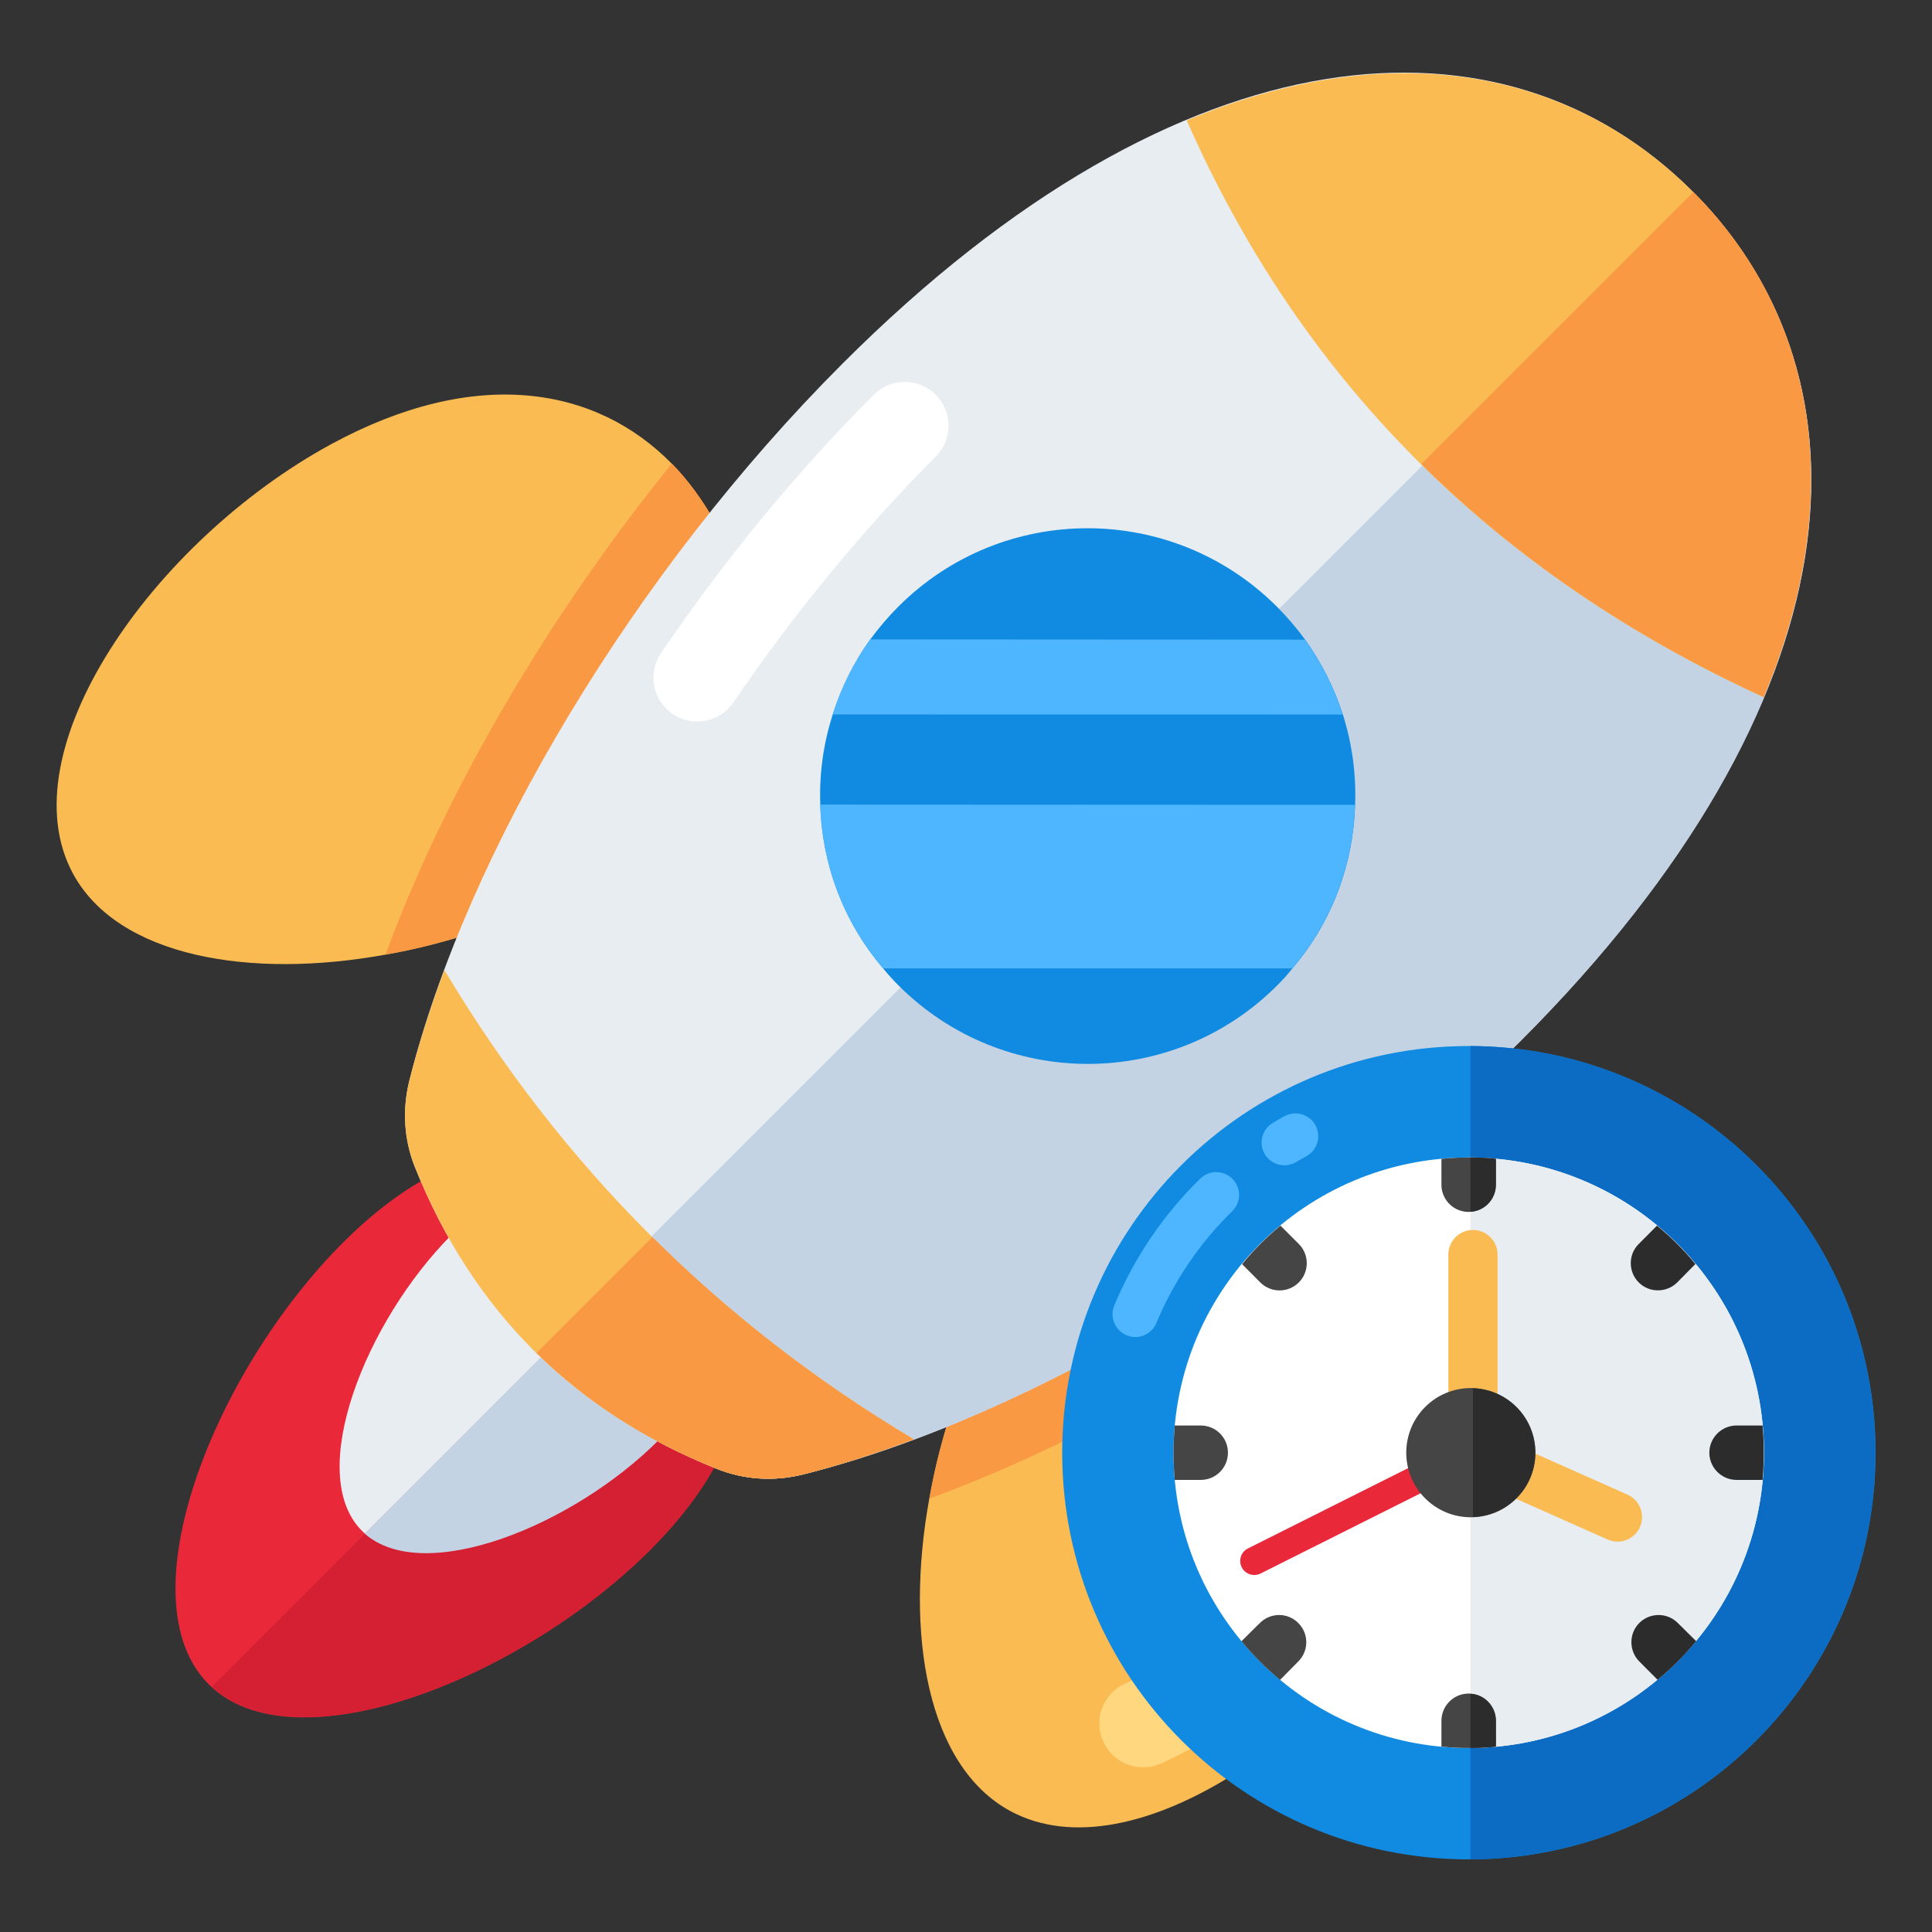 <svg width="24" height="24" viewBox="0 0 24 24" fill="none" xmlns="http://www.w3.org/2000/svg">
<rect x="0" y="0" width="24" height="24" fill="#333333" stroke="none"/>
<g clip-path="url(#clip0_2463_17555)">
<path d="M8.076 19.254C6.472 20.858 3.645 21.976 2.592 20.922C1.538 19.868 2.656 17.041 4.259 15.438C5.863 13.834 7.345 14.061 8.399 15.115C9.453 16.169 9.68 17.651 8.076 19.254Z" fill="#E9293A"/>
<path d="M8.181 17.894C7.122 18.954 5.275 19.701 4.535 19.052C4.521 19.041 4.506 19.026 4.495 19.015C3.788 18.308 4.539 16.41 5.616 15.333C6.694 14.252 7.691 14.404 8.399 15.115C8.41 15.126 8.421 15.141 8.432 15.152C8.468 15.188 8.504 15.228 8.537 15.268C9.121 15.961 9.183 16.893 8.181 17.894Z" fill="#E8EDF2"/>
<path d="M8.433 15.153L2.633 20.953C3.714 21.946 6.492 20.839 8.077 19.254C9.662 17.669 9.455 16.205 8.433 15.153Z" fill="#D42032"/>
<path d="M8.178 17.894C7.118 18.954 5.271 19.701 4.531 19.052L8.428 15.151C8.464 15.188 8.5 15.227 8.533 15.267C9.117 15.96 9.179 16.893 8.178 17.894Z" fill="#C4D3E4"/>
<path d="M7.122 11.05C6.407 11.439 5.593 11.717 4.787 11.859C3.105 12.165 1.471 11.886 0.909 10.857C0.076 9.328 1.902 6.725 4.106 5.522C5.906 4.542 7.401 4.799 8.343 5.758C8.552 5.972 8.735 6.224 8.887 6.5C9.72 8.029 9.327 9.848 7.122 11.05ZM12.546 22.495C11.517 21.932 11.239 20.299 11.544 18.616C11.686 17.81 11.965 16.996 12.353 16.281C13.556 14.077 15.374 13.683 16.904 14.516C17.179 14.669 17.431 14.851 17.645 15.06C18.604 16.003 18.861 17.497 17.881 19.297C16.678 21.501 14.075 23.328 12.546 22.495Z" fill="#FABB53"/>
<path d="M14.201 21.954C13.992 21.954 13.793 21.833 13.703 21.63C13.581 21.355 13.706 21.033 13.981 20.912C14.488 20.688 15.059 20.262 15.547 19.744C15.752 19.526 16.097 19.515 16.316 19.721C16.535 19.927 16.545 20.272 16.339 20.491C15.746 21.12 15.065 21.623 14.42 21.908C14.349 21.939 14.274 21.954 14.201 21.954Z" fill="#FFD77F"/>
<path d="M7.125 11.05C6.41 11.438 5.595 11.717 4.789 11.859C5.528 9.845 6.801 7.667 8.346 5.758C8.555 5.972 8.737 6.224 8.89 6.5C9.722 8.029 9.329 9.848 7.125 11.05ZM17.648 15.06C15.738 16.605 13.561 17.877 11.546 18.616C11.688 17.81 11.967 16.996 12.355 16.281C13.558 14.077 15.376 13.683 16.906 14.516C17.182 14.668 17.433 14.851 17.648 15.06Z" fill="#F99944"/>
<path d="M18.883 12.936C16.301 15.518 12.824 17.602 9.972 18.317C9.616 18.405 9.241 18.384 8.898 18.244C7.117 17.529 5.871 16.284 5.156 14.503C5.017 14.16 4.996 13.785 5.084 13.429C5.799 10.576 7.883 7.1 10.465 4.518C14.715 0.268 18.701 0.053 21.025 2.378C23.347 4.7 23.133 8.686 18.883 12.936Z" fill="#E8EDF2"/>
<path d="M8.661 8.963C8.556 8.963 8.449 8.933 8.355 8.869C8.107 8.7 8.042 8.361 8.211 8.113C9.012 6.937 9.901 5.857 10.854 4.904C11.066 4.691 11.411 4.691 11.623 4.903C11.836 5.116 11.836 5.461 11.623 5.673C10.731 6.566 9.863 7.621 9.111 8.725C9.006 8.88 8.835 8.963 8.661 8.963Z" fill="white"/>
<path d="M21.05 2.402L6.656 16.796C7.275 17.408 8.022 17.892 8.901 18.244C9.244 18.384 9.619 18.405 9.975 18.317C12.828 17.602 16.304 15.518 18.886 12.936C23.122 8.7 23.348 4.728 21.05 2.402Z" fill="#C4D3E4"/>
<path d="M5.52 12.049C5.345 12.52 5.196 12.982 5.084 13.428C4.996 13.785 5.017 14.16 5.156 14.502C5.871 16.284 7.117 17.529 8.898 18.244C9.241 18.383 9.616 18.405 9.972 18.316C10.418 18.205 10.881 18.055 11.352 17.88C8.917 16.427 6.973 14.484 5.52 12.049Z" fill="#FABB53"/>
<path d="M8.104 15.367L6.664 16.807C7.281 17.413 8.024 17.893 8.898 18.244C9.24 18.384 9.615 18.405 9.971 18.317C10.418 18.205 10.88 18.056 11.351 17.88C10.148 17.163 9.067 16.324 8.104 15.367Z" fill="#F99944"/>
<path d="M21.906 8.66C22.966 6.118 22.541 3.893 21.025 2.377C19.509 0.861 17.284 0.436 14.742 1.496C16.136 4.662 18.476 7.087 21.906 8.66Z" fill="#FABB53"/>
<path d="M15.865 12.242C14.566 13.541 12.461 13.541 11.162 12.242C11.095 12.175 11.031 12.105 10.972 12.031C10.471 11.444 10.211 10.724 10.19 9.995C10.176 9.617 10.227 9.24 10.345 8.875C10.45 8.546 10.605 8.23 10.811 7.943C10.915 7.802 11.03 7.665 11.159 7.536C12.458 6.237 14.563 6.237 15.865 7.539C15.993 7.668 16.109 7.804 16.213 7.946C16.419 8.233 16.575 8.549 16.682 8.876C16.797 9.242 16.848 9.62 16.834 9.998C16.813 10.726 16.553 11.447 16.055 12.03C15.996 12.105 15.932 12.175 15.865 12.242Z" fill="#108BE1"/>
<path d="M17.656 5.764C18.827 6.923 20.238 7.893 21.91 8.66C22.968 6.122 22.546 3.901 21.036 2.385L17.656 5.764Z" fill="#F99944"/>
<path d="M16.68 8.876L10.343 8.875C10.447 8.546 10.603 8.23 10.809 7.943L16.211 7.946C16.417 8.233 16.573 8.549 16.68 8.876ZM16.053 12.03L10.97 12.03C10.469 11.444 10.209 10.723 10.188 9.995L16.832 9.998C16.811 10.726 16.551 11.447 16.053 12.03Z" fill="#4DB6FF"/>
<path d="M18.247 23.098C21.038 23.098 23.299 20.836 23.299 18.046C23.299 15.256 21.038 12.994 18.247 12.994C15.457 12.994 13.195 15.256 13.195 18.046C13.195 20.836 15.457 23.098 18.247 23.098Z" fill="#108BE1"/>
<path d="M15.956 14.476C15.859 14.476 15.765 14.427 15.712 14.338C15.632 14.204 15.676 14.03 15.81 13.95C15.858 13.921 15.907 13.893 15.956 13.866C16.093 13.791 16.266 13.841 16.341 13.978C16.416 14.115 16.366 14.287 16.229 14.363C16.186 14.386 16.143 14.411 16.101 14.436C16.055 14.463 16.005 14.476 15.956 14.476Z" fill="#4DB6FF"/>
<path d="M14.104 16.609C14.067 16.609 14.03 16.602 13.995 16.587C13.85 16.527 13.782 16.361 13.842 16.217C14.09 15.623 14.449 15.093 14.91 14.641C15.022 14.532 15.202 14.534 15.311 14.645C15.421 14.757 15.419 14.937 15.307 15.046C14.9 15.445 14.583 15.912 14.365 16.435C14.32 16.544 14.214 16.609 14.104 16.609Z" fill="#4DB6FF"/>
<path d="M18.266 12.994V23.097C21.046 23.086 23.297 20.829 23.297 18.046C23.297 15.262 21.046 13.005 18.266 12.994Z" fill="#0C6BC3"/>
<path d="M21.913 18.046C21.913 20.063 20.282 21.703 18.266 21.714H18.246C16.219 21.714 14.578 20.071 14.578 18.046C14.578 16.02 16.219 14.379 18.246 14.379H18.266C20.282 14.39 21.913 16.027 21.913 18.046Z" fill="white"/>
<path d="M21.912 18.046C21.912 20.063 20.281 21.703 18.266 21.714V14.379C20.281 14.39 21.912 16.027 21.912 18.046Z" fill="#E8EDF2"/>
<path d="M18.582 14.396V14.717C18.582 14.896 18.443 15.044 18.265 15.053C18.259 15.055 18.252 15.055 18.244 15.055C18.057 15.055 17.906 14.904 17.906 14.717V14.396C18.018 14.384 18.129 14.379 18.244 14.379H18.265C18.326 14.379 18.386 14.381 18.446 14.384C18.492 14.386 18.537 14.39 18.582 14.396ZM18.582 21.376V21.697C18.537 21.703 18.492 21.706 18.446 21.708C18.386 21.712 18.326 21.714 18.265 21.714H18.244C18.129 21.714 18.018 21.708 17.906 21.697V21.376C17.906 21.191 18.057 21.038 18.244 21.038C18.252 21.038 18.259 21.038 18.265 21.04C18.443 21.049 18.582 21.198 18.582 21.376Z" fill="#454545"/>
<path d="M15.254 18.046C15.254 18.233 15.103 18.384 14.916 18.384H14.593C14.584 18.273 14.578 18.161 14.578 18.046C14.578 17.933 14.584 17.819 14.593 17.708H14.916C15.103 17.708 15.254 17.859 15.254 18.046Z" fill="#454545"/>
<path d="M21.91 18.046C21.91 18.159 21.905 18.273 21.895 18.384H21.572C21.387 18.384 21.234 18.233 21.234 18.046C21.234 17.859 21.387 17.708 21.572 17.708H21.895C21.905 17.819 21.91 17.933 21.91 18.046Z" fill="#2C2C2C"/>
<path d="M16.134 15.931C16.002 16.063 15.789 16.063 15.656 15.931L15.43 15.704C15.571 15.53 15.732 15.37 15.906 15.225L16.134 15.453C16.266 15.585 16.266 15.799 16.134 15.931Z" fill="#454545"/>
<path d="M21.07 20.387C20.927 20.561 20.766 20.722 20.591 20.867L20.364 20.639C20.234 20.508 20.232 20.293 20.364 20.161C20.496 20.029 20.712 20.03 20.842 20.161L21.07 20.387Z" fill="#2C2C2C"/>
<path d="M16.128 20.639L15.902 20.868H15.9C15.726 20.721 15.565 20.562 15.422 20.388L15.65 20.162C15.783 20.029 15.996 20.029 16.128 20.162C16.26 20.294 16.26 20.507 16.128 20.639Z" fill="#454545"/>
<path d="M21.061 15.702L20.835 15.931C20.703 16.061 20.489 16.063 20.357 15.931C20.225 15.799 20.225 15.583 20.357 15.453L20.584 15.225C20.757 15.368 20.918 15.528 21.061 15.702Z" fill="#2C2C2C"/>
<path d="M18.583 14.396V14.717C18.583 14.896 18.443 15.044 18.266 15.053V14.379C18.326 14.379 18.387 14.381 18.447 14.384C18.492 14.386 18.538 14.39 18.583 14.396ZM18.583 21.376V21.697C18.538 21.703 18.492 21.706 18.447 21.708C18.387 21.712 18.326 21.714 18.266 21.714V21.04C18.443 21.049 18.583 21.198 18.583 21.376Z" fill="#2C2C2C"/>
<path d="M20.093 19.151C20.051 19.151 20.009 19.142 19.969 19.124L18.173 18.325C18.063 18.276 17.992 18.166 17.992 18.046V15.584C17.992 15.416 18.129 15.279 18.297 15.279C18.466 15.279 18.603 15.416 18.603 15.584V17.848L20.217 18.567C20.371 18.635 20.44 18.816 20.372 18.97C20.321 19.083 20.21 19.151 20.093 19.151Z" fill="#FABB53"/>
<path d="M15.581 19.565C15.517 19.565 15.455 19.53 15.425 19.469C15.382 19.383 15.416 19.278 15.503 19.235L18.186 17.89C18.273 17.846 18.378 17.881 18.421 17.967C18.464 18.053 18.429 18.158 18.343 18.201L15.659 19.547C15.634 19.559 15.607 19.565 15.581 19.565Z" fill="#E9293A"/>
<path d="M18.271 18.848C18.715 18.848 19.074 18.489 19.074 18.046C19.074 17.602 18.715 17.243 18.271 17.243C17.828 17.243 17.469 17.602 17.469 18.046C17.469 18.489 17.828 18.848 18.271 18.848Z" fill="#454545"/>
<path d="M18.297 17.246V18.845C18.727 18.83 19.071 18.479 19.071 18.046C19.071 17.612 18.727 17.261 18.297 17.246Z" fill="#2C2C2C"/>
</g>
<defs>
<clipPath id="clip0_2463_17555">
<rect width="24" height="24" fill="white"/>
</clipPath>
</defs>
</svg>

